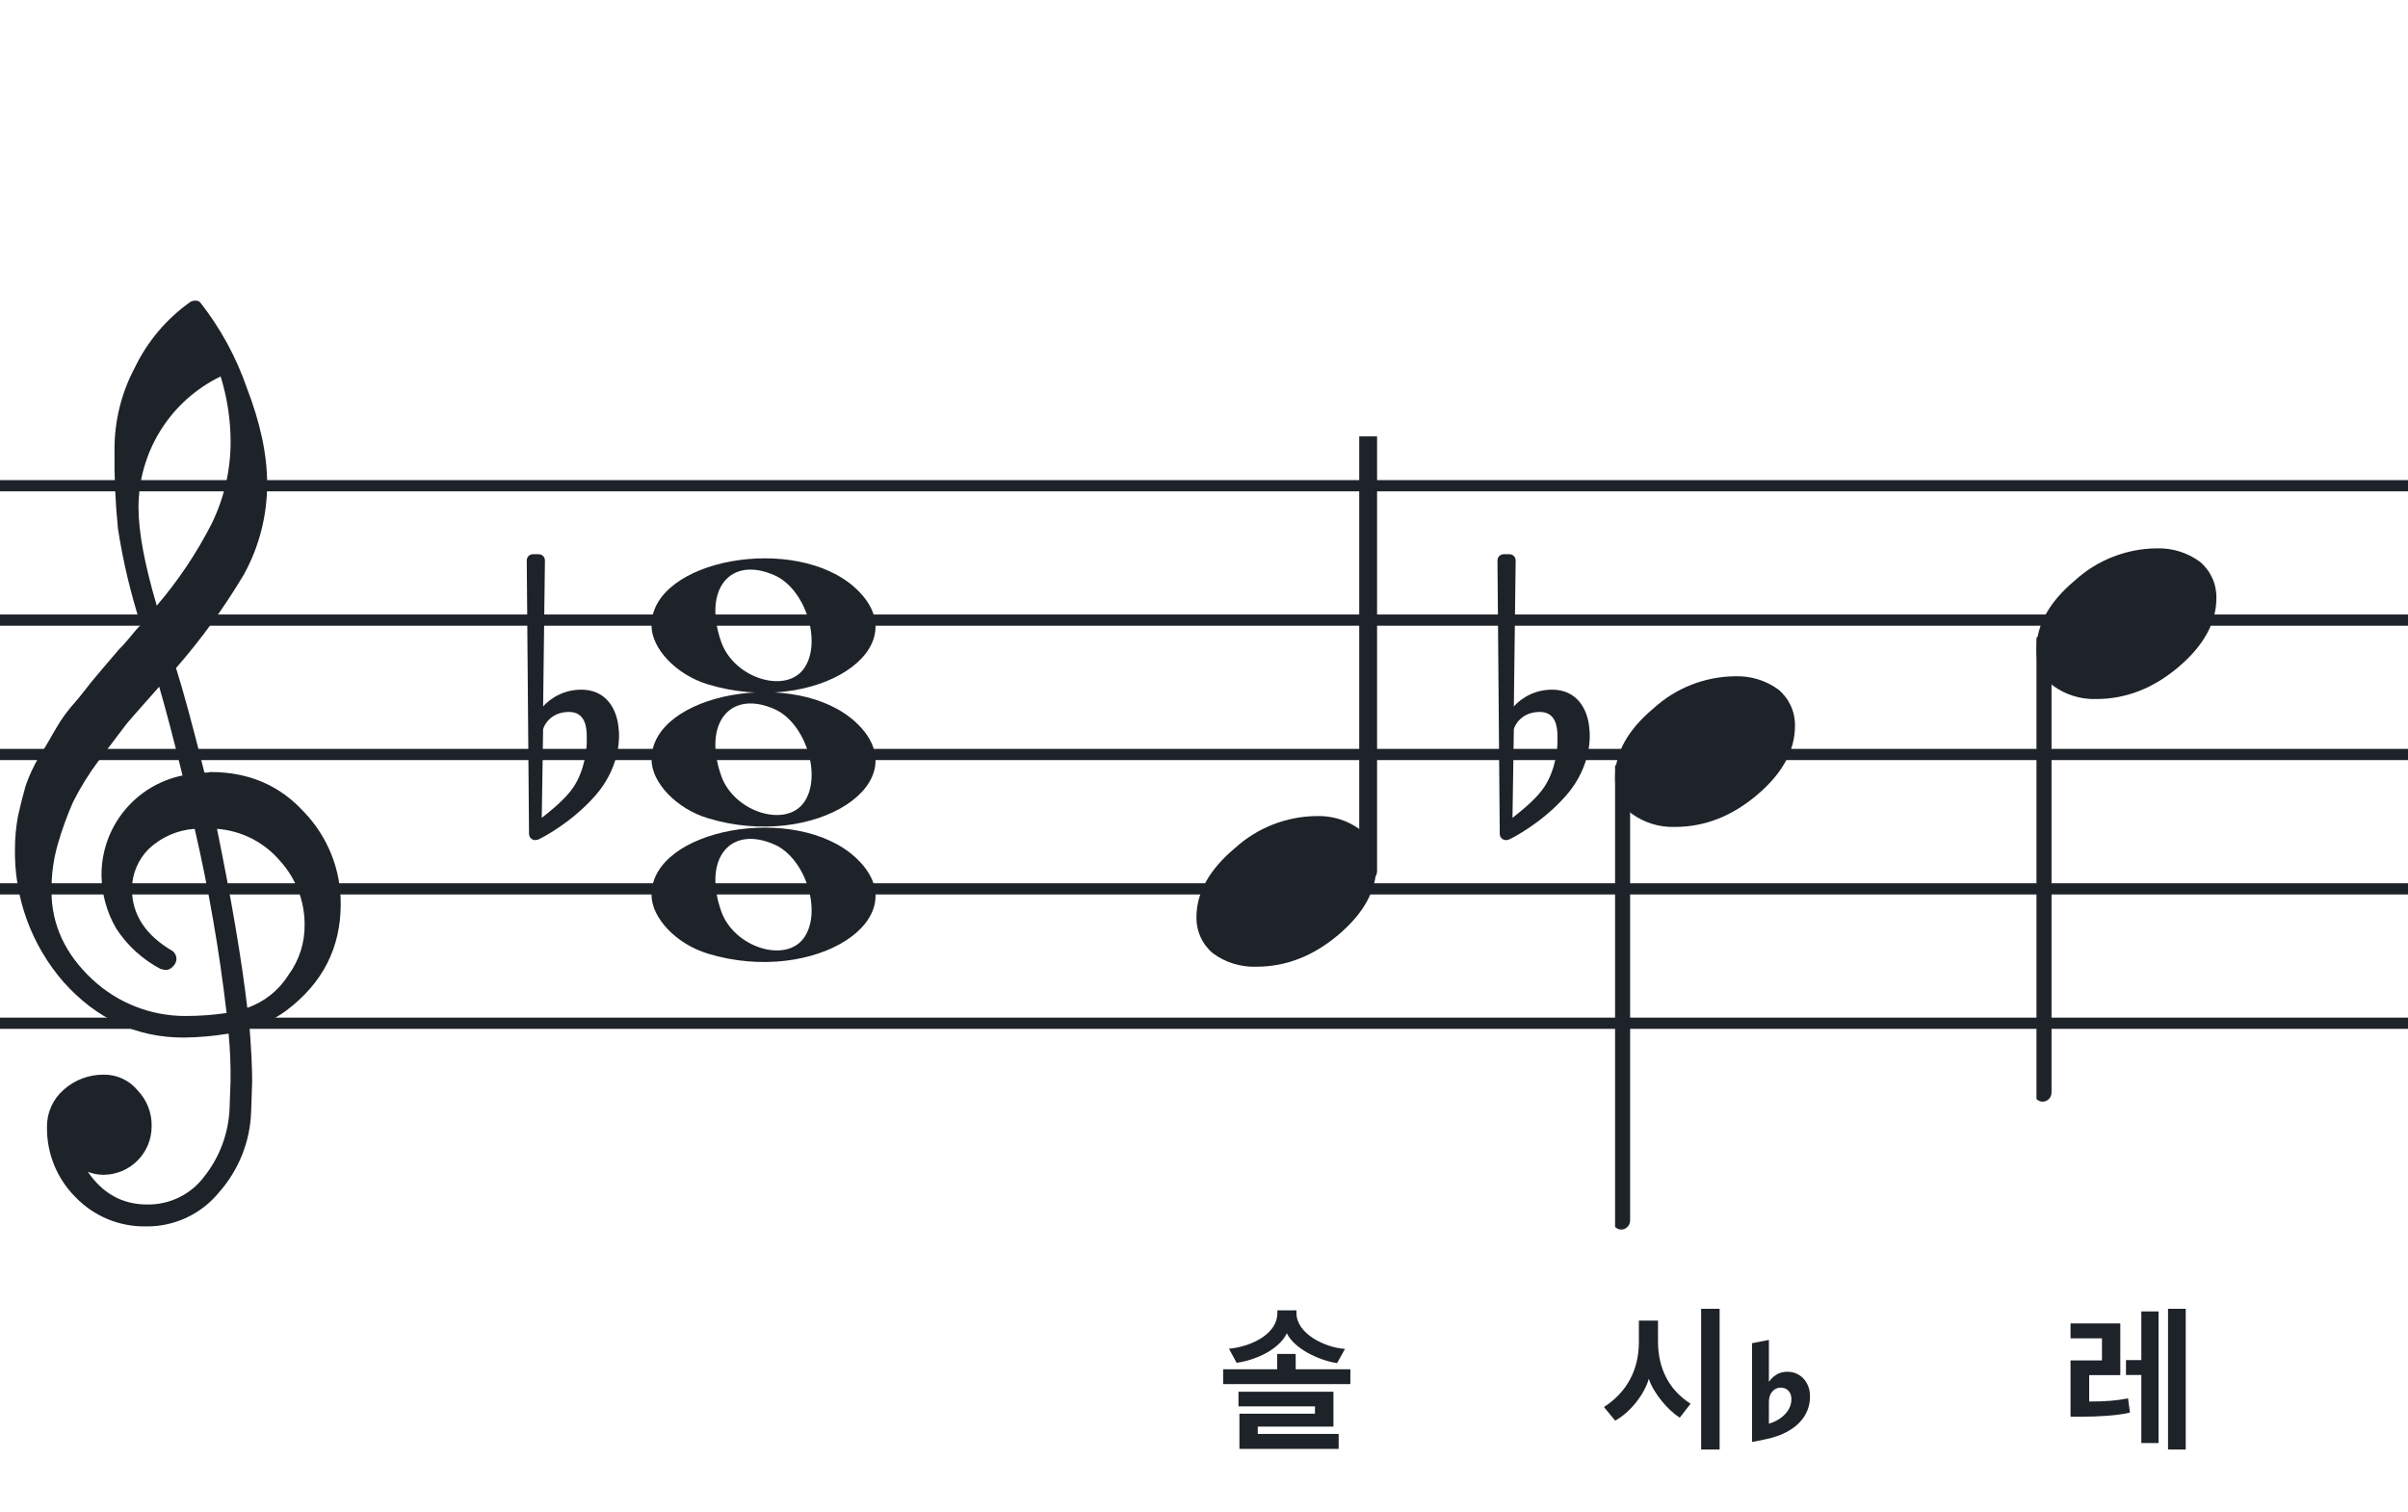<svg width="320" height="201" viewBox="0 0 320 201" fill="none" xmlns="http://www.w3.org/2000/svg">
<path fill-rule="evenodd" clip-rule="evenodd" d="M192 63.813H128V65.302H192V63.813ZM192 81.674H128V83.162H192V81.674ZM128 99.534H192V101.023H128V99.534ZM192 117.395H128V118.883H192V117.395ZM128 135.255H192V136.744H128V135.255Z" fill="#1E2229"/>
<path fill-rule="evenodd" clip-rule="evenodd" d="M256 63.813H192V65.302H256V63.813ZM256 81.674H192V83.162H256V81.674ZM192 99.534H256V101.023H192V99.534ZM256 117.395H192V118.883H256V117.395ZM192 135.255H256V136.744H192V135.255Z" fill="#1E2229"/>
<path fill-rule="evenodd" clip-rule="evenodd" d="M320 63.813H256V65.302H320V63.813ZM320 81.674H256V83.162H320V81.674ZM256 99.534H320V101.023H256V99.534ZM320 117.395H256V118.883H320V117.395ZM256 135.255H320V136.744H256V135.255Z" fill="#1E2229"/>
<path fill-rule="evenodd" clip-rule="evenodd" d="M128 63.813H64V65.302H128V63.813ZM128 81.674H64V83.162H128V81.674ZM64 99.534H128V101.023H64V99.534ZM128 117.395H64V118.883H128V117.395ZM64 135.255H128V136.744H64V135.255Z" fill="#1E2229"/>
<path fill-rule="evenodd" clip-rule="evenodd" d="M64 63.813H0V65.302H64V63.813ZM64 81.674H0V83.162H64V81.674ZM0 99.534H64V101.023H0V99.534ZM64 117.395H0V118.883H64V117.395ZM0 135.255H64V136.744H0V135.255Z" fill="#1E2229"/>
<g clip-path="url(#clip0_1363_40743)">
<path d="M27.165 102.683H27.568C27.72 102.641 27.876 102.618 28.034 102.614C33.053 102.614 37.175 104.383 40.399 107.922C43.563 111.21 45.315 115.606 45.278 120.169C45.278 125.962 42.88 130.668 38.084 134.284C36.607 135.384 34.943 136.206 33.174 136.712C33.397 139.608 33.509 141.959 33.509 143.763C33.509 144.123 33.465 145.425 33.378 147.668C33.264 151.674 31.741 155.512 29.077 158.506C27.904 159.934 26.424 161.079 24.747 161.857C23.071 162.635 21.241 163.026 19.393 163C17.661 163.031 15.941 162.707 14.34 162.047C12.738 161.387 11.289 160.406 10.082 159.164C8.839 157.936 7.858 156.469 7.199 154.852C6.54 153.234 6.215 151.5 6.246 149.753C6.236 148.822 6.43 147.9 6.812 147.051C7.195 146.202 7.758 145.447 8.462 144.837C9.922 143.528 11.82 142.813 13.782 142.832C14.641 142.82 15.492 143.001 16.272 143.362C17.052 143.723 17.741 144.255 18.288 144.918C18.905 145.559 19.387 146.317 19.707 147.148C20.027 147.978 20.178 148.864 20.15 149.753C20.141 151.444 19.465 153.063 18.269 154.259C17.073 155.455 15.454 156.131 13.763 156.141C13.047 156.142 12.337 156.008 11.671 155.744C13.653 158.64 16.277 160.089 19.542 160.089C21.015 160.117 22.474 159.794 23.797 159.146C25.121 158.499 26.271 157.545 27.152 156.364C29.207 153.768 30.384 150.585 30.511 147.277C30.598 145.125 30.641 143.894 30.641 143.583C30.662 141.511 30.575 139.439 30.38 137.376C28.4 137.706 26.397 137.882 24.39 137.903C18.158 137.903 12.842 135.441 8.443 130.517C4.163 125.602 1.863 119.273 1.987 112.757C1.994 111.299 2.133 109.845 2.403 108.412C2.668 107.199 3.001 105.877 3.403 104.445C3.874 103.086 4.482 101.778 5.215 100.541C5.582 100.007 5.985 99.337 6.457 98.523C6.929 97.71 7.214 97.183 7.388 96.91C8.127 95.607 9.01 94.391 10.02 93.284C10.374 92.875 10.74 92.428 11.125 91.931C11.51 91.435 11.826 91.037 12.099 90.69C12.373 90.342 12.577 90.131 12.72 89.951C12.863 89.771 13.862 88.585 15.749 86.382C16.212 85.927 16.65 85.446 17.059 84.942C17.481 84.42 17.829 84.017 18.096 83.7C18.363 83.384 18.567 83.197 18.716 83.079C17.372 78.909 16.357 74.64 15.681 70.311C15.326 66.824 15.171 63.319 15.216 59.814C15.195 55.995 16.123 52.23 17.916 48.858C19.585 45.39 22.105 42.4 25.241 40.168C25.44 40.036 25.672 39.963 25.911 39.956C26.155 39.936 26.398 40.011 26.587 40.168C29.277 43.588 31.377 47.434 32.801 51.546C34.601 56.214 35.501 60.453 35.501 64.265C35.515 68.5 34.447 72.669 32.398 76.376C29.776 80.777 26.762 84.932 23.391 88.79C24.326 91.724 25.584 96.355 27.165 102.683ZM32.863 133.949C35.124 133.166 37.05 131.632 38.319 129.604C39.746 127.674 40.504 125.331 40.48 122.931C40.499 119.805 39.348 116.784 37.252 114.464C36.207 113.222 34.924 112.201 33.478 111.462C32.033 110.723 30.454 110.281 28.835 110.162C30.767 119.61 32.11 127.539 32.863 133.949ZM6.842 118.431C6.842 122.863 8.636 126.761 12.223 130.126C15.572 133.273 19.993 135.028 24.589 135.036C26.438 135.039 28.284 134.907 30.113 134.638C29.158 126.407 27.742 118.236 25.874 110.162C23.582 110.312 21.416 111.261 19.753 112.844C18.343 114.254 17.547 116.164 17.537 118.158C17.537 121.568 19.352 124.326 22.981 126.432C23.125 126.558 23.241 126.713 23.322 126.886C23.403 127.059 23.447 127.247 23.453 127.438C23.447 127.629 23.401 127.818 23.32 127.992C23.239 128.166 23.124 128.321 22.981 128.45C22.861 128.601 22.708 128.722 22.534 128.804C22.359 128.886 22.168 128.926 21.975 128.921C21.766 128.889 21.559 128.845 21.355 128.791C18.955 127.535 16.919 125.682 15.445 123.409C14.193 121.263 13.519 118.829 13.49 116.345C13.47 113.227 14.533 110.199 16.497 107.777C18.461 105.356 21.205 103.691 24.26 103.067C23.018 98.043 21.984 94.112 21.156 91.273C20.442 92.086 19.573 93.061 18.561 94.203C17.549 95.345 16.96 96.028 16.786 96.252C15.172 98.362 13.931 100.001 13.062 101.168C11.783 102.879 10.659 104.701 9.703 106.612C8.904 108.426 8.228 110.293 7.68 112.198C7.101 114.22 6.821 116.316 6.848 118.418L6.842 118.431ZM29.313 50.037C26.04 51.622 23.28 54.097 21.351 57.18C19.422 60.262 18.401 63.825 18.406 67.462C18.406 70.685 19.215 75.031 20.833 80.497C23.667 77.187 26.103 73.556 28.09 69.678C29.775 66.267 30.65 62.513 30.647 58.709C30.638 55.764 30.191 52.838 29.319 50.025L29.313 50.037Z" fill="#1E2229"/>
</g>
<path d="M94.096 108.756C89.895 107.484 86.581 104.028 86.581 100.919C86.581 92.119 105.792 88.637 113.726 95.999C122.305 103.959 108.304 113.059 94.096 108.756H94.096ZM106.91 106.546C109.247 103.036 107.013 96.083 102.964 94.268C97.019 91.603 93.375 96.145 95.851 103.133C97.564 107.967 104.532 110.117 106.91 106.546Z" fill="#1E2229"/>
<path d="M94.095 90.965C89.894 89.693 86.58 86.237 86.58 83.128C86.58 74.328 105.791 70.846 113.725 78.207C122.304 86.168 108.303 95.268 94.095 90.965H94.095ZM106.909 88.755C109.246 85.245 107.012 78.292 102.963 76.477C97.018 73.812 93.374 78.354 95.85 85.342C97.563 90.175 104.531 92.326 106.909 88.755Z" fill="#1E2229"/>
<path d="M94.095 126.756C89.894 125.484 86.58 122.027 86.58 118.919C86.58 110.119 105.791 106.637 113.725 113.998C122.304 121.959 108.303 131.058 94.095 126.756H94.095ZM106.909 124.545C109.246 121.036 107.012 114.083 102.963 112.268C97.018 109.603 93.374 114.145 95.85 121.133C97.563 125.966 104.531 128.116 106.909 124.545Z" fill="#1E2229"/>
<g clip-path="url(#clip1_1363_40743)">
<path fill-rule="evenodd" clip-rule="evenodd" d="M182.227 55.077C182.458 55.168 182.656 55.333 182.794 55.549C182.933 55.765 183.005 56.022 183 56.283V115.731C183.007 115.959 182.953 116.184 182.845 116.381C182.738 116.579 182.58 116.74 182.391 116.847C182.209 116.952 182.005 117.005 181.798 117.001C181.592 116.997 181.389 116.935 181.212 116.823C181.034 116.71 180.887 116.55 180.785 116.359C180.682 116.167 180.629 115.951 180.629 115.731V56.249C180.632 56.047 180.681 55.848 180.77 55.67C180.86 55.492 180.988 55.339 181.145 55.225C181.301 55.11 181.481 55.037 181.669 55.011C181.857 54.986 182.049 55.008 182.227 55.077Z" fill="#1E2229"/>
<path d="M174.963 108.463C177.021 108.397 179.043 109.019 180.707 110.231C181.412 110.82 181.976 111.559 182.357 112.395C182.738 113.23 182.926 114.141 182.908 115.059C182.908 118.33 181.231 121.386 177.878 124.229C174.524 127.072 170.88 128.491 166.945 128.487C164.887 128.554 162.865 127.931 161.201 126.718C160.496 126.13 159.932 125.391 159.551 124.555C159.17 123.72 158.981 122.809 159 121.891C159 118.629 160.705 115.572 164.116 112.72C167.084 110.015 170.947 108.499 174.963 108.463Z" fill="#1E2229"/>
</g>
<g clip-path="url(#clip2_1363_40743)">
<path fill-rule="evenodd" clip-rule="evenodd" d="M215.855 101.495C216.085 101.586 216.284 101.751 216.422 101.967C216.561 102.183 216.632 102.44 216.628 102.701V162.149C216.635 162.377 216.581 162.602 216.473 162.799C216.366 162.997 216.208 163.158 216.019 163.265C215.837 163.37 215.633 163.423 215.426 163.419C215.219 163.415 215.017 163.353 214.84 163.241C214.662 163.128 214.515 162.968 214.412 162.777C214.31 162.585 214.257 162.369 214.257 162.149V102.667C214.26 102.465 214.309 102.266 214.398 102.088C214.488 101.91 214.616 101.757 214.773 101.643C214.929 101.528 215.109 101.455 215.297 101.429C215.485 101.404 215.677 101.426 215.855 101.495Z" fill="#1E2229"/>
<path d="M230.591 89.882C232.649 89.816 234.671 90.438 236.335 91.65C237.04 92.239 237.604 92.978 237.985 93.814C238.366 94.649 238.554 95.56 238.536 96.478C238.536 99.749 236.859 102.805 233.506 105.648C230.152 108.491 226.508 109.91 222.573 109.906C220.515 109.973 218.493 109.35 216.829 108.137C216.124 107.549 215.559 106.81 215.179 105.974C214.798 105.138 214.609 104.228 214.628 103.31C214.628 100.048 216.333 96.991 219.744 94.139C222.712 91.434 226.574 89.918 230.591 89.882Z" fill="#1E2229"/>
</g>
<g clip-path="url(#clip3_1363_40743)">
<path fill-rule="evenodd" clip-rule="evenodd" d="M271.855 84.495C272.085 84.586 272.284 84.751 272.422 84.967C272.561 85.183 272.632 85.44 272.628 85.701V145.149C272.635 145.377 272.581 145.602 272.473 145.799C272.366 145.997 272.208 146.158 272.019 146.265C271.837 146.37 271.633 146.423 271.426 146.419C271.219 146.415 271.017 146.353 270.84 146.241C270.662 146.128 270.515 145.968 270.412 145.777C270.31 145.585 270.257 145.369 270.257 145.149V85.667C270.26 85.465 270.309 85.266 270.398 85.088C270.488 84.91 270.616 84.757 270.773 84.643C270.929 84.528 271.109 84.455 271.297 84.429C271.485 84.403 271.677 84.426 271.855 84.495Z" fill="#1E2229"/>
<path d="M286.591 72.882C288.649 72.816 290.671 73.438 292.335 74.65C293.04 75.239 293.604 75.978 293.985 76.814C294.366 77.649 294.554 78.56 294.536 79.478C294.536 82.749 292.859 85.805 289.506 88.648C286.152 91.491 282.508 92.91 278.573 92.906C276.515 92.973 274.493 92.35 272.829 91.137C272.124 90.549 271.559 89.81 271.179 88.974C270.798 88.138 270.609 87.228 270.628 86.31C270.628 83.048 272.333 79.991 275.744 77.139C278.712 74.434 282.574 72.918 286.591 72.882Z" fill="#1E2229"/>
</g>
<path d="M211.143 96.255C210.781 93.899 209.331 91.663 206.25 91.663C203.229 91.663 201.477 93.536 201.175 93.899L201.417 74.506C201.417 74.023 201.054 73.66 200.571 73.66H199.846C199.362 73.66 199 74.023 199 74.506L199.302 110.814C199.302 111.298 199.665 111.66 200.148 111.66C200.269 111.66 200.51 111.6 200.631 111.539C200.873 111.419 204.8 109.485 208.062 105.8C210.358 103.202 211.264 100.242 211.264 97.765C211.264 97.221 211.203 96.738 211.143 96.255ZM206.975 98.611C206.975 99.517 206.733 102.296 205.223 104.592C204.196 106.163 202.141 107.794 200.994 108.7L201.175 96.919C201.296 96.376 202.202 94.624 204.618 94.624C206.793 94.624 206.975 96.678 206.975 97.946V98.611Z" fill="#1E2229"/>
<path d="M82.143 96.255C81.781 93.899 80.331 91.663 77.25 91.663C74.229 91.663 72.477 93.536 72.175 93.899L72.416 74.506C72.416 74.023 72.054 73.66 71.571 73.66H70.846C70.362 73.66 70 74.023 70 74.506L70.302 110.814C70.302 111.298 70.665 111.66 71.148 111.66C71.269 111.66 71.51 111.6 71.631 111.539C71.873 111.419 75.8 109.485 79.062 105.8C81.358 103.202 82.264 100.242 82.264 97.765C82.264 97.221 82.204 96.738 82.143 96.255ZM77.975 98.611C77.975 99.517 77.733 102.296 76.223 104.592C75.195 106.163 73.141 107.794 71.994 108.7L72.175 96.919C72.296 96.376 73.202 94.624 75.618 94.624C77.793 94.624 77.975 96.678 77.975 97.946V98.611Z" fill="#1E2229"/>
<path d="M290.463 192.659H288.111V173.948H290.463V192.659ZM286.851 191.798H284.562V182.747H282.525V180.773H284.562V174.305H286.851V191.798ZM282.798 185.855L283.05 187.745C281.454 188.144 278.808 188.291 276.666 188.291H275.154V180.815H279.333V177.875H275.154V175.901H281.769V182.768H277.632V186.275C279.795 186.275 281.202 186.17 282.798 185.855Z" fill="#1E2229"/>
<path d="M177.896 192.575H164.708V187.892H174.746V186.926H164.582V184.973H177.203V189.614H167.144V190.58H177.896V192.575ZM179.45 183.965H162.545V181.991H169.727V179.954H172.184V181.991H179.45V183.965ZM171.008 177.203C170.021 179.282 167.039 180.752 164.33 181.13L163.322 179.261C166.43 178.946 169.748 177.245 169.748 174.536V174.158H172.289V174.536C172.289 177.245 176.048 179.114 178.736 179.282L177.686 181.172C175.208 180.794 171.995 179.24 171.008 177.203Z" fill="#1E2229"/>
<path d="M228.522 192.659H226.065V173.948H228.522V192.659ZM224.658 186.569L223.23 188.417C221.697 187.472 219.744 185.204 219.114 183.251C218.505 185.393 216.573 187.766 214.641 188.816L213.15 187.01C216.174 185.057 217.791 182.096 217.791 178.379V175.523H220.332V178.253C220.332 181.949 221.823 184.742 224.658 186.569Z" fill="#1E2229"/>
<path d="M232.832 191.648V178.523L235.07 178.09V183.609H235.129C235.316 183.289 235.617 182.996 236.031 182.73C236.445 182.457 236.949 182.32 237.543 182.32C238.121 182.32 238.637 182.465 239.09 182.754C239.543 183.035 239.895 183.422 240.145 183.914C240.402 184.398 240.531 184.945 240.531 185.555V185.578C240.531 186.57 240.281 187.457 239.781 188.238C239.289 189.012 238.582 189.664 237.66 190.195C236.738 190.727 235.633 191.113 234.344 191.355L232.832 191.648ZM235.07 189.223C235.625 189.059 236.129 188.82 236.582 188.508C237.035 188.188 237.395 187.812 237.66 187.383C237.926 186.953 238.059 186.484 238.059 185.977V185.953C238.059 185.484 237.926 185.113 237.66 184.84C237.395 184.566 237.062 184.43 236.664 184.43C236.375 184.43 236.109 184.504 235.867 184.652C235.625 184.801 235.43 185.02 235.281 185.309C235.141 185.59 235.07 185.949 235.07 186.387V189.223Z" fill="#1E2229"/>
<defs>
<clipPath id="clip0_1363_40743">
<rect width="43.247" height="123" fill="white" transform="translate(2 40)"/>
</clipPath>
<clipPath id="clip1_1363_40743">
<rect width="24" height="70.461" fill="white" transform="translate(159 58)"/>
</clipPath>
<clipPath id="clip2_1363_40743">
<rect width="24" height="125.46" fill="white" transform="translate(214.628 39.419)"/>
</clipPath>
<clipPath id="clip3_1363_40743">
<rect width="24" height="125.46" fill="white" transform="translate(270.628 22.419)"/>
</clipPath>
</defs>
</svg>

